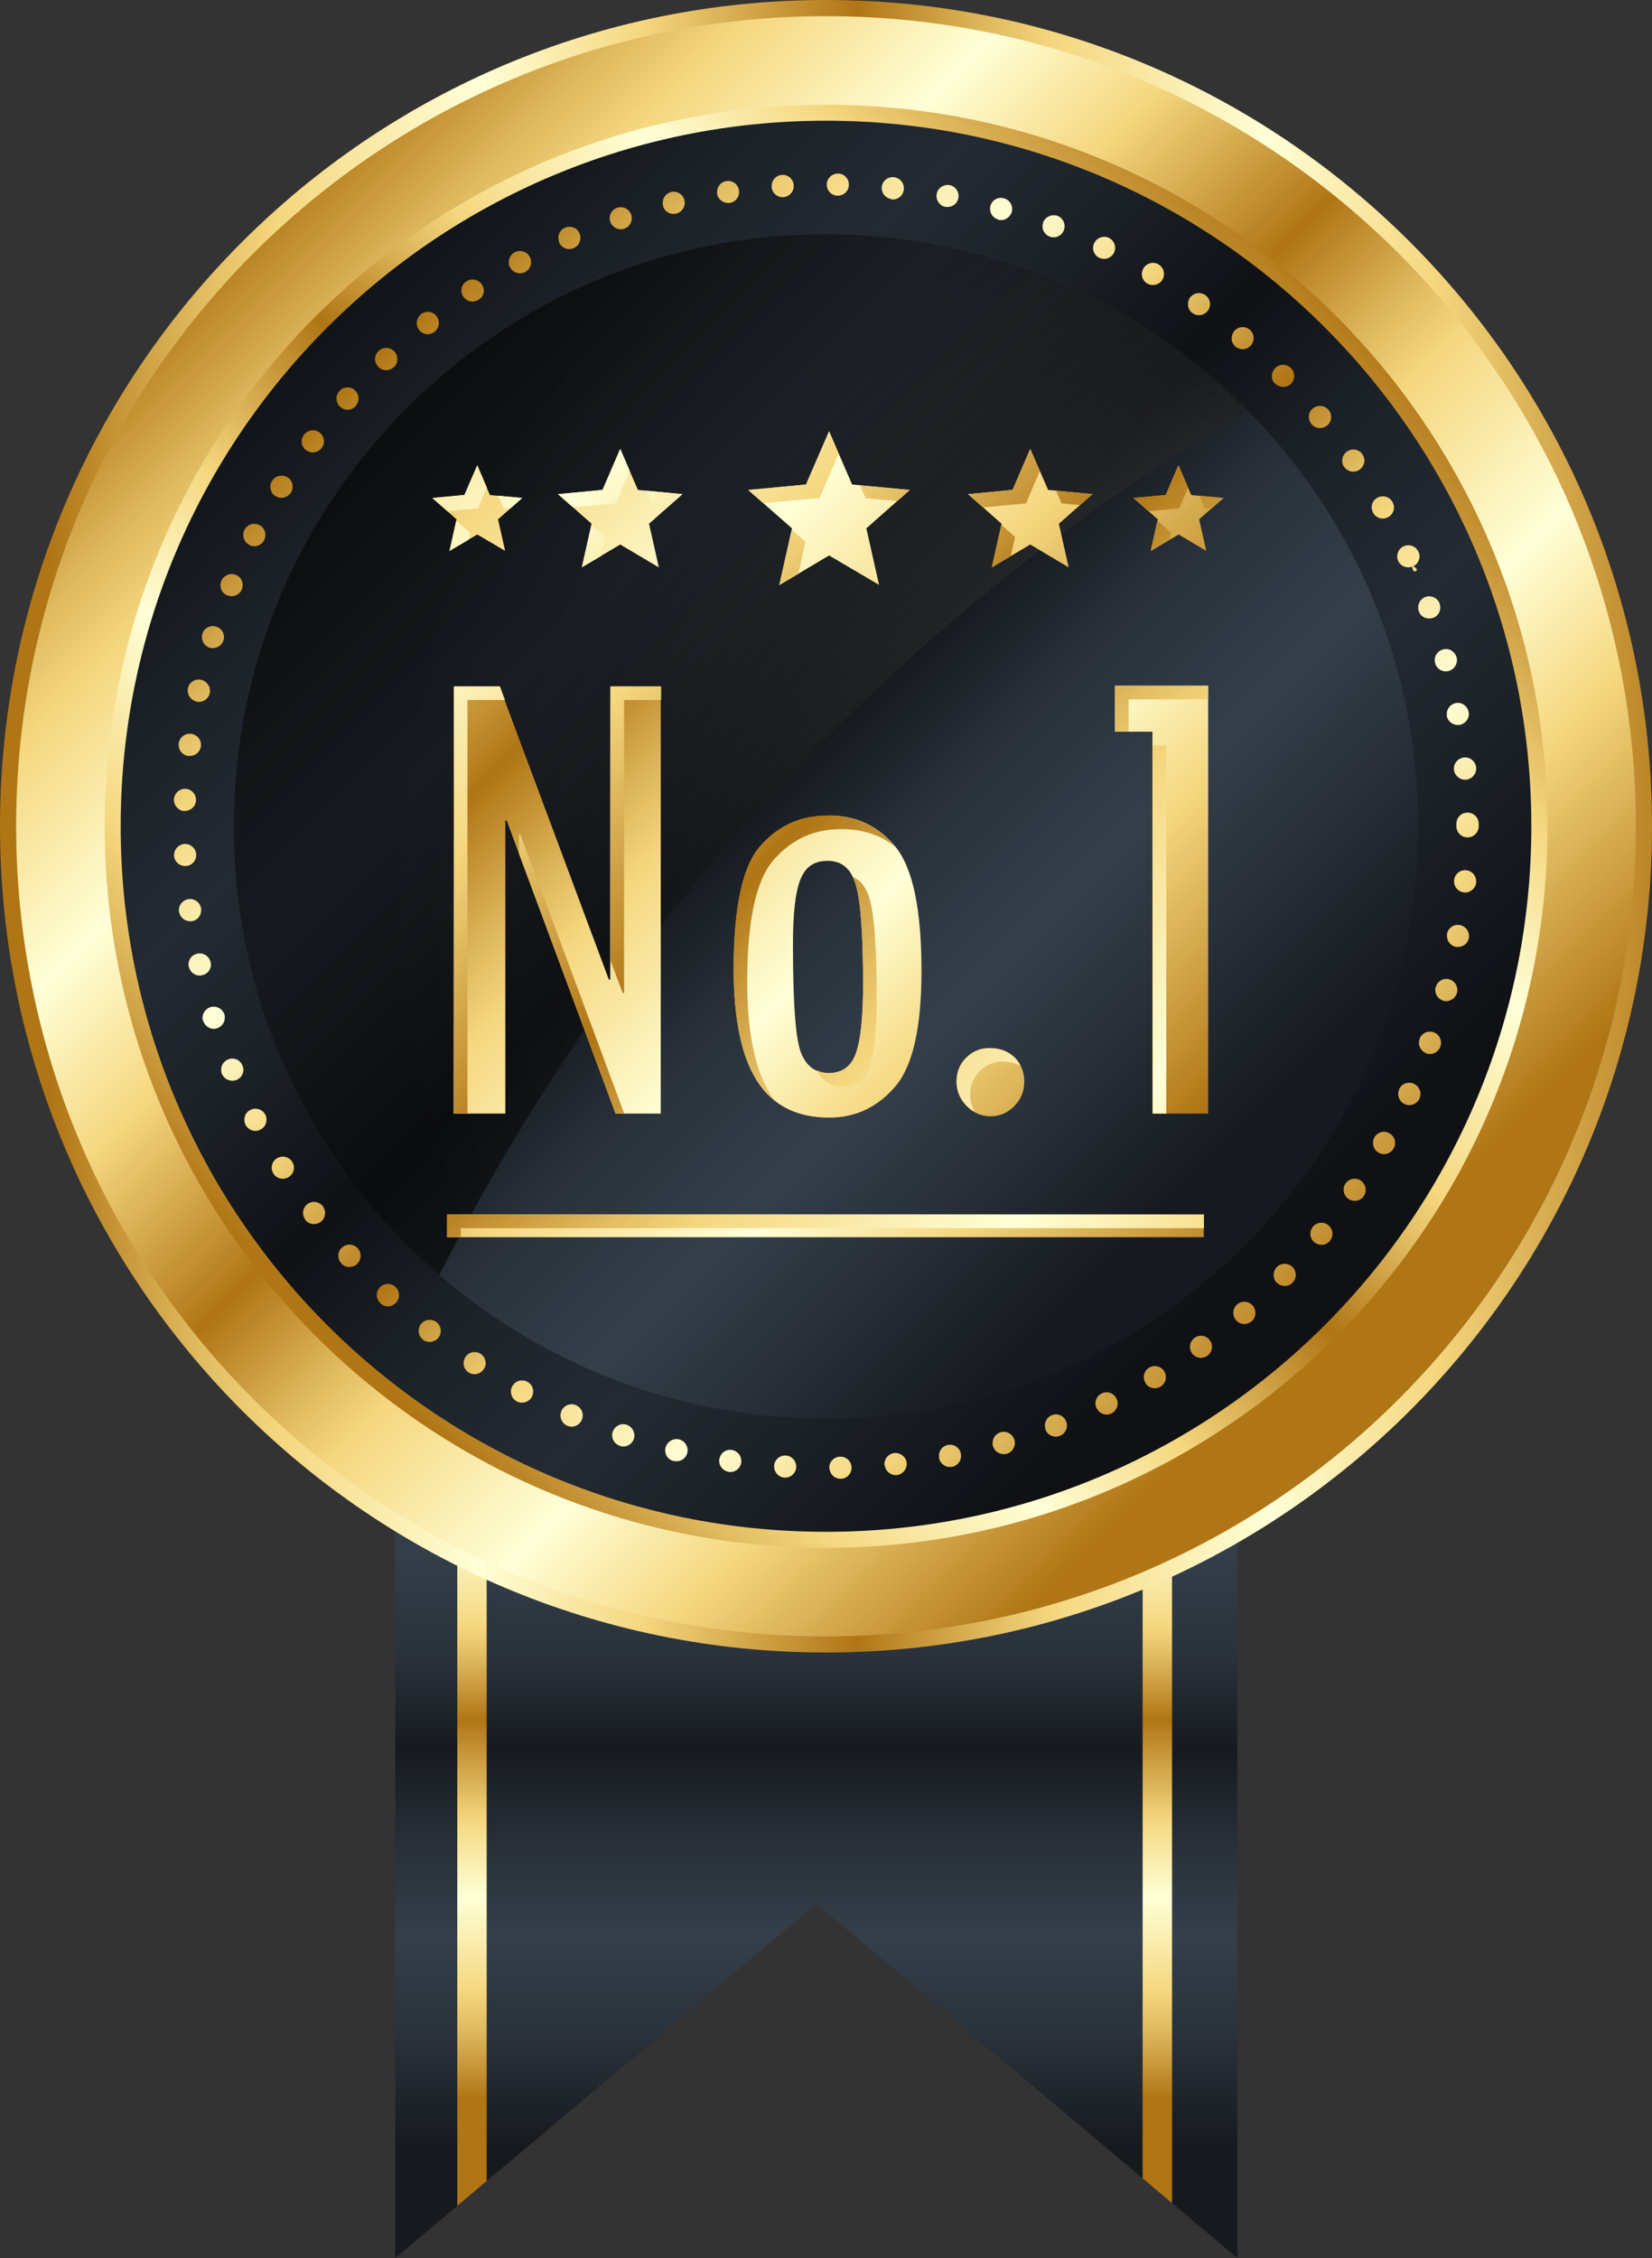 <?xml version="1.0" encoding="UTF-8"?>
<svg xmlns="http://www.w3.org/2000/svg" xmlns:xlink="http://www.w3.org/1999/xlink" viewBox="0 0 85.98 117.49">
  <rect x="0" y="0" width="85.98" height="117.49" fill="#333333" stroke="none"/>
  <defs>
    <style>
      .cls-1 {
        fill: url(#linear-gradient);
      }

      .cls-1, .cls-2, .cls-3, .cls-4, .cls-5, .cls-6, .cls-7, .cls-8, .cls-9, .cls-10, .cls-11, .cls-12, .cls-13, .cls-14, .cls-15, .cls-16, .cls-17, .cls-18, .cls-19, .cls-20 {
        stroke-width: 0px;
      }

      .cls-2 {
        fill: url(#linear-gradient-11);
      }

      .cls-3 {
        fill: url(#linear-gradient-12);
      }

      .cls-4 {
        fill: url(#linear-gradient-13);
      }

      .cls-5 {
        fill: url(#linear-gradient-10);
      }

      .cls-6 {
        fill: url(#linear-gradient-17);
      }

      .cls-7 {
        fill: url(#linear-gradient-16);
      }

      .cls-8 {
        fill: url(#linear-gradient-15);
      }

      .cls-9 {
        fill: url(#linear-gradient-18);
      }

      .cls-10 {
        fill: url(#linear-gradient-14);
      }

      .cls-11 {
        fill: url(#radial-gradient);
        opacity: .6;
      }

      .cls-11, .cls-12 {
        mix-blend-mode: screen;
      }

      .cls-12 {
        fill: url(#linear-gradient-19);
      }

      .cls-13 {
        fill: url(#linear-gradient-4);
      }

      .cls-14 {
        fill: url(#linear-gradient-2);
      }

      .cls-15 {
        fill: url(#linear-gradient-3);
      }

      .cls-16 {
        fill: url(#linear-gradient-8);
      }

      .cls-17 {
        fill: url(#linear-gradient-9);
      }

      .cls-18 {
        fill: url(#linear-gradient-7);
      }

      .cls-19 {
        fill: url(#linear-gradient-5);
      }

      .cls-20 {
        fill: url(#linear-gradient-6);
      }

      .cls-21 {
        isolation: isolate;
      }
    </style>
    <linearGradient id="linear-gradient" x1="943.8" y1="-416.3" x2="901.66" y2="-416.3" gradientTransform="translate(-373.81 -832.09) rotate(90)" gradientUnits="userSpaceOnUse">
      <stop offset="0" stop-color="#161a1f"/>
      <stop offset=".14" stop-color="#2a323b"/>
      <stop offset=".26" stop-color="#343f4a"/>
      <stop offset=".36" stop-color="#2a323b"/>
      <stop offset=".49" stop-color="#161a1f"/>
      <stop offset=".61" stop-color="#2a323b"/>
      <stop offset=".74" stop-color="#343f4a"/>
      <stop offset=".84" stop-color="#2a323b"/>
      <stop offset="1" stop-color="#161a1f"/>
    </linearGradient>
    <linearGradient id="linear-gradient-2" x1="941.33" y1="-416.22" x2="901.02" y2="-416.22" gradientTransform="translate(-373.81 -832.09) rotate(90)" gradientUnits="userSpaceOnUse">
      <stop offset="0" stop-color="#b07515"/>
      <stop offset=".09" stop-color="#e0ba5f"/>
      <stop offset=".14" stop-color="#f5d77f"/>
      <stop offset=".26" stop-color="#ffffd7"/>
      <stop offset=".36" stop-color="#f5d77f"/>
      <stop offset=".49" stop-color="#b07515"/>
      <stop offset=".57" stop-color="#e0ba5f"/>
      <stop offset=".61" stop-color="#f5d77f"/>
      <stop offset=".74" stop-color="#ffffd7"/>
      <stop offset=".84" stop-color="#f5d77f"/>
      <stop offset="1" stop-color="#b07515"/>
    </linearGradient>
    <linearGradient id="linear-gradient-3" x1="2.56" y1="42.99" x2="88.32" y2="42.99" gradientTransform="matrix(1,0,0,1,0,0)" xlink:href="#linear-gradient-2"/>
    <linearGradient id="linear-gradient-4" x1="12.04" y1="12.04" x2="68.72" y2="68.72" gradientTransform="matrix(1,0,0,1,0,0)" xlink:href="#linear-gradient-2"/>
    <linearGradient id="linear-gradient-5" x1="17.02" y1="68.96" x2="70.06" y2="15.93" gradientTransform="matrix(1,0,0,1,0,0)" xlink:href="#linear-gradient-2"/>
    <linearGradient id="linear-gradient-6" x1="16.04" y1="16.04" x2="65.39" y2="65.39" gradientUnits="userSpaceOnUse">
      <stop offset="0" stop-color="#0f1115"/>
      <stop offset=".14" stop-color="#1c2228"/>
      <stop offset=".26" stop-color="#232a32"/>
      <stop offset=".36" stop-color="#1c2228"/>
      <stop offset=".49" stop-color="#0f1115"/>
      <stop offset=".61" stop-color="#1c2228"/>
      <stop offset=".74" stop-color="#232a32"/>
      <stop offset=".84" stop-color="#1c2228"/>
      <stop offset="1" stop-color="#0f1115"/>
    </linearGradient>
    <linearGradient id="linear-gradient-7" x1="20.36" y1="20.36" x2="61.8" y2="61.8" gradientTransform="matrix(1,0,0,1,0,0)" xlink:href="#linear-gradient"/>
    <radialGradient id="radial-gradient" cx="67.09" cy="46.41" fx="67.09" fy="46.41" r="61.62" gradientUnits="userSpaceOnUse">
      <stop offset="0" stop-color="#e8e8e8"/>
      <stop offset=".05" stop-color="#a6a6a6"/>
      <stop offset=".14" stop-color="#606060"/>
      <stop offset=".21" stop-color="#4b4b4b"/>
      <stop offset=".33" stop-color="#303030"/>
      <stop offset=".45" stop-color="#1a1a1a"/>
      <stop offset=".59" stop-color="#0b0b0b"/>
      <stop offset=".76" stop-color="#020202"/>
      <stop offset="1" stop-color="#000"/>
    </radialGradient>
    <linearGradient id="linear-gradient-8" x1="18.99" y1="18.98" x2="68.83" y2="68.82" gradientTransform="matrix(1,0,0,1,0,0)" xlink:href="#linear-gradient-2"/>
    <linearGradient id="linear-gradient-9" x1="-2.04" y1="15.77" x2="51.27" y2="69.09" gradientTransform="matrix(1,0,0,1,0,0)" xlink:href="#linear-gradient-2"/>
    <linearGradient id="linear-gradient-10" x1="3.27" y1="10.47" x2="56.58" y2="63.78" gradientTransform="matrix(1,0,0,1,0,0)" xlink:href="#linear-gradient-2"/>
    <linearGradient id="linear-gradient-11" x1="4.5" y1="9.23" x2="57.82" y2="62.54" gradientTransform="matrix(1,0,0,1,0,0)" xlink:href="#linear-gradient-2"/>
    <linearGradient id="linear-gradient-12" x1="14.18" y1="-.45" x2="67.49" y2="52.86" gradientTransform="matrix(1,0,0,1,0,0)" xlink:href="#linear-gradient-2"/>
    <linearGradient id="linear-gradient-13" x1="24.1" y1="8.11" x2="91.46" y2="75.47" gradientTransform="matrix(1,0,0,1,0,0)" xlink:href="#linear-gradient-2"/>
    <linearGradient id="linear-gradient-14" x1="29.42" y1="2.79" x2="96.77" y2="70.14" gradientTransform="matrix(1,0,0,1,0,0)" xlink:href="#linear-gradient-2"/>
    <linearGradient id="linear-gradient-15" x1="18.75" y1="13.46" x2="86.11" y2="80.83" gradientTransform="matrix(1,0,0,1,0,0)" xlink:href="#linear-gradient-2"/>
    <linearGradient id="linear-gradient-16" x1="33.36" y1="-1.14" x2="100.7" y2="66.21" gradientTransform="matrix(1,0,0,1,0,0)" xlink:href="#linear-gradient-2"/>
    <linearGradient id="linear-gradient-17" x1="15.11" y1="17.11" x2="82.45" y2="84.46" gradientTransform="matrix(1,0,0,1,0,0)" xlink:href="#linear-gradient-2"/>
    <linearGradient id="linear-gradient-18" x1="1.43" y1="22.25" x2="55.22" y2="76.04" gradientTransform="matrix(1,0,0,1,0,0)" xlink:href="#linear-gradient-2"/>
    <linearGradient id="linear-gradient-19" x1="12" y1="10.48" x2="75.54" y2="74.02" gradientTransform="matrix(1,0,0,1,0,0)" xlink:href="#linear-gradient-2"/>
  </defs>
  <g class="cls-21">
    <g id="_图层_2" data-name="图层 2">
      <g id="_图层_2-2" data-name="图层 2">
        <g>
          <polygon class="cls-1" points="20.57 117.49 20.57 54.63 64.4 54.63 64.4 117.49 42.49 99.05 20.57 117.49"/>
          <path class="cls-14" d="M25.33,113.49v-58.86h-1.53v60.14l1.53-1.29ZM61,114.63v-60h-1.53v58.71l1.53,1.29Z"/>
        </g>
        <path class="cls-15" d="M85.98,42.99c0,23.74-19.25,42.99-42.99,42.99S0,66.73,0,42.99,19.25,0,42.99,0s42.99,19.25,42.99,42.99Z"/>
        <path class="cls-13" d="M85.14,42.99c0,23.28-18.87,42.15-42.15,42.15S.84,66.27.84,42.99,19.71.84,42.99.84s42.15,18.87,42.15,42.15Z"/>
        <path class="cls-19" d="M16.82,16.08c6.76-6.58,15.99-10.63,26.18-10.63,20.73,0,37.54,16.81,37.54,37.54s-16.81,37.54-37.54,37.54S5.45,63.72,5.45,42.99c0-10.55,4.35-20.09,11.36-26.91"/>
        <path class="cls-20" d="M79.7,42.99c0,20.27-16.43,36.71-36.71,36.71S6.28,63.26,6.28,42.99,22.72,6.28,42.99,6.28s36.71,16.43,36.71,36.71Z"/>
        <path class="cls-18" d="M73.81,42.99c0,17.02-13.8,30.82-30.82,30.82s-30.82-13.8-30.82-30.82,13.8-30.82,30.82-30.82,30.82,13.8,30.82,30.82Z"/>
        <path class="cls-11" d="M22.87,66.33c5.22-10.33,12.06-19.86,20.35-28.15,6.53-6.54,13.85-12.17,21.71-16.82-5.59-5.67-13.35-9.18-21.94-9.18-17.02,0-30.82,13.8-30.82,30.82,0,9.33,4.15,17.69,10.7,23.34Z"/>
        <path class="cls-16" d="M43.16,76.38v-.02h0c0-.31.26-.57.57-.57h0c.32-.01.58.24.59.56h0v.02h0c0,.31-.25.57-.56.57h0s-.01,0-.01,0h0c-.32,0-.57-.25-.58-.57ZM40.83,76.88c-.31-.02-.54-.28-.54-.58h0v-.03h0c.02-.32.29-.56.61-.54h0c.31.02.54.28.54.58h0v.03h0c-.02.31-.27.54-.57.54h-.04ZM46.03,76.24s0-.04,0-.06h0c0-.29.22-.55.52-.58h0c.31-.03.6.2.64.51h0v.06h0c0,.29-.22.54-.51.58h-.06c-.29,0-.54-.22-.57-.51ZM37.93,76.58c-.29-.04-.5-.29-.5-.57h0s0-.06.01-.09h0c.05-.31.34-.53.65-.48h0c.29.05.49.29.49.57h0s0,.06,0,.09h0c-.04.28-.29.49-.57.49h0s-.05,0-.08,0ZM48.88,75.86s-.01-.08-.01-.12h0c0-.27.19-.51.46-.56h0c.32-.06.62.14.68.46h0s.01.07.01.12h0c0,.27-.2.51-.47.56h0s-.08.01-.11.01h0c-.27,0-.51-.19-.57-.47ZM35.06,76.02c-.27-.06-.44-.3-.44-.57h0s0-.09.02-.13h0c.08-.31.39-.5.7-.43h0c.27.06.45.31.45.57h0s0,.09-.02.13h0c-.06.27-.3.44-.56.44h0s-.09,0-.14-.02ZM51.68,75.24c-.02-.05-.02-.1-.02-.16h0c0-.25.16-.48.42-.56h0c.31-.09.62.09.72.4h0c.01.05.02.1.02.16h0c0,.25-.17.49-.42.56h0c-.05.01-.1.02-.16.02h0c-.25,0-.49-.17-.56-.42ZM32.25,75.22c-.24-.08-.39-.31-.39-.54h0c0-.06,0-.13.03-.18h0c.1-.31.43-.47.73-.37h0c.24.08.39.31.4.55h0c0,.06-.01.12-.03.19h0c-.09.24-.31.39-.55.39h0c-.06,0-.13,0-.18-.03ZM54.42,74.38c-.03-.07-.04-.14-.04-.21h0c0-.23.14-.45.37-.54h0c.29-.12.63.03.74.33h0c.03.07.04.14.04.21h0c0,.23-.14.45-.37.54h0c-.07.02-.14.04-.21.04h0c-.23,0-.45-.14-.54-.37ZM29.52,74.18c-.22-.1-.35-.31-.35-.54h0c0-.07.02-.15.05-.23h0c.13-.29.47-.43.76-.3h0c.22.1.35.31.35.54h0c0,.07-.02.15-.05.23h0c-.09.21-.31.35-.53.35h0c-.07,0-.16-.02-.23-.05ZM57.07,73.27c-.03-.08-.06-.16-.06-.25h0c0-.21.12-.42.33-.52h0c.28-.14.63-.02.77.27h0c.04.08.06.16.06.25h0c0,.21-.12.42-.32.52h0c-.08.04-.17.06-.25.06h0c-.21,0-.42-.12-.52-.33ZM26.89,72.91c-.19-.1-.3-.3-.3-.51h0c0-.09.02-.18.07-.27h0c.15-.28.5-.39.78-.24h0c.2.1.31.3.31.51h0c0,.09-.02.18-.07.28h0c-.1.19-.31.3-.51.3h0c-.09,0-.19-.02-.28-.07ZM59.62,71.95c-.06-.09-.09-.2-.09-.3h0c0-.19.1-.38.28-.49h0c.27-.16.63-.08.79.2h0c.06.09.08.2.08.29h0c0,.2-.1.39-.28.5h0c-.09.05-.2.08-.3.08h0c-.2,0-.39-.1-.49-.28ZM24.39,71.41c-.17-.11-.27-.3-.26-.49h0c0-.1.03-.21.09-.31h0c.17-.27.53-.34.8-.17h0c.16.11.25.29.26.47h0c0,.12-.03.23-.1.32h0c-.11.17-.29.27-.48.27h0c-.11,0-.22-.03-.32-.1ZM62.04,70.41c-.07-.1-.11-.22-.11-.33h0c0-.18.09-.36.24-.47h0c.26-.19.62-.13.8.13h0c.08.1.11.22.11.33h0c0,.18-.08.36-.24.47h0c-.1.07-.22.11-.34.11h0c-.18,0-.35-.09-.47-.24ZM22.01,69.7c-.14-.12-.22-.28-.22-.46h0c0-.12.04-.25.12-.35h0c.2-.25.56-.29.81-.1h0c.14.11.22.28.22.45h0c0,.13-.04.25-.12.36h0c-.12.14-.28.22-.46.22h0c-.13,0-.25-.04-.36-.12ZM64.33,68.68c-.1-.11-.14-.24-.14-.38h0c0-.16.07-.32.2-.43h0c.24-.21.61-.18.81.06h0c.1.11.14.25.14.38h0c0,.16-.06.32-.2.44h0c-.11.09-.24.14-.38.14h0c-.16,0-.32-.07-.43-.2ZM19.8,67.8c-.12-.12-.19-.27-.19-.42h0c0-.14.05-.28.16-.4h0c.22-.23.58-.24.81-.02h0c.12.11.19.26.19.42h0c0,.14-.05.28-.16.4h0c-.12.12-.27.19-.42.19h0c-.14,0-.28-.05-.39-.16ZM66.46,66.75c-.12-.11-.17-.26-.17-.41h0c0-.15.05-.3.16-.41h0c.22-.23.59-.23.82-.01h0c.11.11.17.26.17.4h0c0,.15-.05.3-.17.42h0c-.11.12-.26.17-.41.17h0c-.14,0-.29-.06-.4-.17ZM17.75,65.72c-.1-.11-.14-.25-.14-.39h0c0-.16.06-.31.19-.42h0c.24-.22.6-.2.82.04h0c.1.11.15.25.15.39h0c0,.16-.07.32-.19.43h0c-.11.1-.25.15-.39.15h0c-.16,0-.32-.06-.43-.19ZM68.41,64.64c-.14-.12-.21-.28-.21-.44h0c0-.13.04-.26.13-.37h0c.2-.25.57-.28.81-.08h0c.14.12.21.28.21.45h0c0,.13-.05.26-.13.36h0c-.11.14-.28.21-.44.21h0c-.13,0-.26-.05-.37-.13ZM15.89,63.46c-.07-.1-.12-.23-.12-.35h0c0-.17.08-.35.23-.46h0c.25-.19.61-.14.81.12h0c.07.1.11.22.11.34h0c0,.18-.08.35-.23.47h0c-.1.07-.23.11-.35.11h0c-.17,0-.35-.08-.46-.23ZM70.18,62.38c-.16-.11-.25-.29-.25-.48h0c0-.11.03-.23.1-.32h0c.18-.26.54-.33.8-.15h0c.16.12.25.3.25.48h0c0,.11-.03.22-.1.32h0c-.11.17-.29.25-.47.25h0c-.12,0-.23-.03-.33-.1ZM14.23,61.06c-.06-.09-.09-.2-.09-.31h0c0-.19.1-.38.27-.48h0c.27-.17.63-.09.8.18h0c.06.1.09.2.09.31h0c0,.19-.1.37-.27.48h0c-.1.06-.2.09-.31.09h0c-.2,0-.38-.09-.49-.27ZM71.75,59.97c-.19-.1-.29-.3-.29-.5h0c0-.1.02-.2.07-.29h0c.16-.28.51-.38.79-.21h0c.18.1.29.29.29.5h0c0,.1-.02.2-.08.29h0c-.1.18-.3.29-.5.29h0c-.1,0-.2-.03-.28-.08ZM12.78,58.52c-.04-.08-.06-.17-.06-.26h0c0-.21.11-.42.31-.51h0c.28-.15.64-.03.78.25h0c.05.08.06.17.06.26h0c0,.21-.12.42-.31.51h0c-.09.05-.17.07-.27.07h0c-.21,0-.41-.12-.51-.32ZM73.1,57.44c-.21-.1-.33-.31-.33-.53h0c0-.08.02-.16.05-.24h0c.13-.29.48-.42.77-.28h0c.21.1.34.31.34.53h0c0,.08-.02.16-.05.24h0c-.1.21-.31.34-.53.34h0c-.08,0-.16-.02-.24-.05ZM11.55,55.88h0c-.03-.07-.04-.16-.04-.23h0c0-.23.14-.43.36-.53h0c.29-.12.63.02.75.32h0c.03.07.05.14.05.22h0c0,.23-.14.44-.36.53h0c-.07.03-.14.04-.22.04h0c-.23,0-.44-.13-.54-.35ZM74.23,54.8c-.23-.09-.38-.31-.38-.54h0c0-.06.01-.13.03-.2h0c.1-.3.44-.46.74-.35h0c.23.08.38.3.38.54h0c0,.06-.01.13-.03.2h0c-.09.24-.31.39-.54.39h0c-.06,0-.13-.01-.2-.03ZM10.57,53.13h0c-.02-.06-.03-.12-.03-.17h0c0-.25.16-.47.41-.56h0c.31-.09.63.08.73.38h0c.02.06.02.12.02.17h0c0,.25-.16.47-.4.55h0c-.06.02-.12.03-.17.03h0c-.24,0-.47-.16-.55-.4ZM75.13,52.07c-.26-.07-.43-.31-.43-.56h0c0-.05,0-.1.02-.14h0c.08-.31.4-.5.7-.42h0c.27.07.43.31.43.57h0s0,.09-.02.14h0c-.07.25-.31.43-.56.43h0s-.1,0-.14-.02ZM9.82,50.3s-.01-.09-.01-.13h0c0-.26.19-.5.46-.55h0c.31-.07.62.13.69.44h0s.02.09.02.13h0c0,.26-.19.5-.46.55h0s-.08.02-.12.02h0c-.26,0-.51-.18-.57-.46ZM75.79,49.27c-.28-.05-.48-.29-.48-.57h0s0-.07,0-.1h0c.05-.31.35-.53.67-.47h0c.28.05.47.29.48.57h0s0,.07-.01.1h0c-.05.28-.29.47-.57.47h0s-.07,0-.1,0ZM9.31,47.43s0-.05,0-.08h0c0-.28.21-.53.51-.57h0c.31-.04.6.18.65.5h0v.08h0c0,.29-.21.54-.5.57h0s-.05,0-.08,0h0c-.28,0-.53-.21-.57-.5ZM76.21,46.43c-.31-.02-.54-.28-.53-.58h0v-.05h0c.03-.32.31-.55.62-.52h0c.31.02.53.28.53.58h0v.05h0c-.03.3-.28.53-.58.53h0s-.03,0-.05,0ZM9.06,44.52v-.03h0c0-.31.24-.56.55-.58h0c.32-.01.59.24.6.55h0v.03h0c0,.31-.24.56-.55.57h-.02c-.31,0-.57-.24-.58-.55ZM75.8,42.99h0s0-.04,0-.06h0s0-.05,0-.07h0c0-.32.25-.58.58-.58h0c.32,0,.58.26.58.58h0s0,.04,0,.06h0s0,.05,0,.07h0c0,.32-.26.58-.58.58h0c-.32,0-.58-.26-.58-.58ZM9.61,42.2c-.31-.01-.55-.27-.56-.57h0v-.03h0c.02-.32.28-.57.6-.56h0c.31.01.55.27.55.57h0v.03h0c-.01.31-.27.55-.58.55h-.02ZM75.67,40.04h0v-.05h0c0-.3.23-.55.53-.58h0c.32-.03.6.21.63.53h0v.05h0c0,.3-.23.55-.53.58h0s-.03,0-.05,0h0c-.29,0-.55-.23-.58-.53ZM9.8,39.33c-.29-.03-.5-.28-.5-.57h0v-.08h0c.04-.31.33-.54.65-.5h0c.29.04.51.28.51.57h0s0,.05,0,.07h0c-.04.3-.29.51-.57.51h0s-.05,0-.07,0ZM75.3,37.25s0-.07,0-.1h0c0-.28.2-.52.47-.57h0c.32-.06.61.16.67.47h0s.01.07.01.1h0c0,.27-.2.51-.48.57h0s-.07,0-.1,0h0c-.28,0-.52-.2-.57-.47ZM10.23,36.5c-.27-.06-.46-.3-.46-.57h0s0-.07.01-.12h0c.07-.31.37-.51.69-.44h0c.27.06.46.31.46.57h0s0,.07-.01.12h0c-.06.27-.3.46-.57.46h0s-.08,0-.12-.01ZM74.69,34.49s-.02-.1-.02-.14h0c0-.25.17-.49.43-.56h0c.31-.09.62.1.71.41h0c.01.05.02.1.02.14h0c0,.26-.17.5-.43.57h0c-.05.01-.1.02-.15.02h0c-.26,0-.49-.17-.56-.43ZM10.91,33.7c-.25-.08-.4-.31-.4-.55h0c0-.06,0-.12.02-.17h0c.09-.31.42-.47.72-.38h0c.25.08.41.3.41.55h0c0,.06-.01.11-.03.17h0c-.08.25-.31.4-.55.4h0c-.06,0-.12,0-.17-.02ZM73.84,31.8h0c-.02-.06-.03-.13-.03-.2h0c0-.24.15-.46.38-.54h0c.3-.11.63.05.74.35h0c.02.06.03.13.03.2h0c0,.24-.14.46-.38.54h0c-.06.02-.13.03-.2.03h0c-.24,0-.46-.14-.54-.38ZM11.83,30.98c-.23-.09-.36-.31-.36-.54h0c0-.07.02-.14.05-.21h0c.12-.29.46-.44.75-.32h0c.23.09.37.31.36.54h0c0,.07-.01.14-.04.21h0c-.09.23-.31.36-.54.36h0c-.07,0-.14-.02-.21-.04ZM72.77,29.19c-.04-.08-.05-.16-.05-.24h0c0-.22.12-.43.34-.53h0c.29-.13.63,0,.76.28h0c.04.08.06.16.06.24h0c0,.22-.12.43-.34.53h0c-.08.03-.16.05-.24.05h0c-.22,0-.43-.12-.53-.33ZM12.98,28.35c-.2-.1-.32-.31-.32-.51h0c0-.09.02-.18.06-.27h0c.14-.28.49-.4.78-.25h0c.2.1.31.3.31.51h0c0,.09-.02.18-.06.27h0c-.1.2-.31.32-.51.32h0c-.09,0-.18-.02-.26-.06ZM71.47,26.69c-.05-.09-.08-.19-.08-.29h0c0-.2.1-.4.29-.5h0c.28-.16.63-.06.79.21h0c.05.09.08.19.08.29h0c0,.2-.1.39-.29.5h0c-.09.05-.19.08-.29.08h0c-.2,0-.39-.1-.5-.29ZM14.34,25.82c-.18-.11-.27-.31-.27-.5h0c0-.1.03-.21.09-.3h0c.17-.27.53-.35.8-.19h0c.18.11.27.3.27.5h0c0,.1-.03.21-.09.3h0c-.11.17-.3.27-.49.27h0c-.1,0-.21-.03-.31-.09ZM69.96,24.3c-.08-.1-.11-.22-.1-.34h0c0-.18.09-.36.25-.47h0c.26-.18.62-.12.8.15h0c.07.1.1.21.1.32h0c0,.18-.09.37-.25.48h0c-.1.07-.22.1-.33.1h0c-.18,0-.36-.09-.47-.25ZM15.93,23.43c-.15-.12-.23-.29-.23-.46h0c0-.12.04-.24.12-.35h0c.19-.25.55-.31.81-.12h0c.15.12.23.29.23.46h0c0,.12-.03.24-.12.35h0c-.11.15-.29.23-.46.23h0c-.12,0-.24-.04-.35-.12ZM68.25,22.06c-.09-.11-.13-.24-.13-.37h0c0-.17.07-.33.21-.44h0c.25-.2.61-.17.82.08h0c.09.11.13.24.13.37h0c0,.17-.07.33-.21.44h0c-.11.09-.24.13-.37.13h0c-.17,0-.33-.07-.45-.21ZM17.71,21.17c-.13-.11-.19-.27-.2-.43h0c0-.14.05-.28.15-.39h0c.21-.24.58-.26.81-.05h0c.13.12.19.27.19.43h0c0,.14-.05.28-.14.39h0c-.11.13-.27.2-.43.2h0c-.13,0-.27-.05-.38-.15ZM66.36,19.97c-.11-.12-.17-.27-.16-.41h0c0-.15.06-.29.17-.41h0c.23-.23.6-.22.82,0h0c.11.12.17.27.17.41h0c0,.15-.06.29-.17.41h0c-.12.11-.26.16-.4.16h0c-.15,0-.3-.06-.42-.17ZM19.68,19.08c-.1-.11-.16-.25-.16-.4h0c0-.15.06-.31.19-.42h0c.23-.22.59-.21.81.02h0c.1.11.16.25.16.4h0c0,.16-.06.31-.18.42h0c-.11.1-.25.16-.4.16h0c-.15,0-.31-.06-.42-.18ZM64.3,18.04c-.13-.12-.2-.28-.2-.44h0c0-.13.05-.27.14-.38h0c.21-.24.57-.27.81-.06h0c.13.11.2.27.2.43h0c0,.13-.05.27-.14.38h0c-.12.13-.28.2-.44.2h0c-.13,0-.27-.05-.38-.14ZM21.82,17.17c-.09-.11-.13-.23-.13-.36h0c0-.17.08-.34.22-.46h0c.25-.2.61-.16.81.1h0c.08.1.12.23.12.35h0c0,.17-.07.34-.22.46h0c-.1.08-.23.13-.36.13h0c-.17,0-.34-.08-.45-.22ZM62.07,16.3c-.16-.11-.24-.29-.24-.47h0c0-.12.03-.24.1-.34h0c.19-.26.55-.32.81-.13h0c.16.11.24.29.24.47h0c0,.12-.04.23-.11.33h0c-.12.16-.29.24-.47.24h0c-.12,0-.23-.03-.33-.11ZM24.28,14.64h0c.26-.18.62-.1.8.16h0c.06.1.1.21.1.32h0c0,.19-.09.36-.26.47h0c-.1.06-.21.1-.32.1h0c-.19,0-.37-.09-.49-.26-.06-.1-.1-.21-.1-.32h0c0-.19.1-.36.26-.47M59.71,14.75c-.18-.1-.28-.29-.28-.49h0c0-.1.03-.2.08-.3h0c.16-.27.52-.37.79-.2h0c.19.11.28.3.28.49h0c0,.1-.02.21-.08.3h0c-.1.18-.3.28-.5.28h0c-.1,0-.2-.02-.29-.08ZM26.55,13.92c-.05-.09-.07-.18-.07-.28h0c0-.21.11-.4.3-.51h0c.28-.15.64-.05.79.23h0c.05.09.07.18.07.28h0c0,.2-.1.4-.3.51h0c-.09.05-.18.07-.28.07h0c-.2,0-.4-.11-.51-.3ZM57.22,13.42h0c-.21-.1-.33-.31-.33-.52h0c0-.08.02-.17.06-.25h0c.14-.29.49-.41.77-.27h0c.2.1.32.31.32.52h0c0,.09-.02.17-.06.25h0c-.1.2-.31.32-.52.32h0c-.08,0-.17-.02-.25-.06ZM29.11,12.61c-.03-.08-.05-.16-.05-.24h0c0-.22.13-.43.34-.52h0c.29-.13.64,0,.76.29h0c.03.07.05.15.05.23h0c0,.23-.13.44-.35.54h0c-.08.03-.16.05-.23.05h0c-.23,0-.44-.13-.53-.35ZM54.63,12.31c-.23-.09-.38-.31-.37-.54h0c0-.07.01-.13.03-.2h0c.12-.29.44-.44.75-.34h0c.23.09.37.31.37.55h0c0,.06-.02.13-.04.2h0c-.09.23-.31.37-.54.37h0c-.06,0-.13-.01-.2-.04ZM31.76,11.53c-.02-.06-.03-.12-.03-.18h0c0-.24.15-.46.39-.54h0c.3-.1.63.06.73.36h0c.02.06.03.13.03.19h0c0,.24-.15.46-.39.54h0c-.06.02-.12.03-.18.03h0c-.24,0-.47-.16-.55-.4ZM51.95,11.42h0c-.25-.07-.42-.3-.42-.55h0c0-.05,0-.1.02-.16h0c.08-.31.4-.48.71-.39h0c.25.07.42.3.42.55h0c0,.05-.01.1-.02.16h0c-.08.25-.31.42-.55.42h0c-.05,0-.1,0-.16-.02ZM34.51,10.69c-.01-.05-.02-.1-.02-.14h0c0-.26.18-.49.44-.56h0c.31-.07.62.12.69.42h0s.02.09.02.13h0c0,.27-.17.5-.44.57h0s-.09.02-.14.02h0c-.26,0-.5-.17-.56-.44ZM49.21,10.77c-.27-.05-.46-.29-.47-.56h0s0-.08.01-.12h0c.06-.31.36-.51.67-.46h0c.28.05.47.3.47.57h0s0,.07-.01.1h0c-.05.28-.29.47-.57.47h0s-.07,0-.11-.01ZM37.32,10.08s0-.06,0-.09h0c0-.28.2-.53.49-.57h0c.31-.05.61.17.65.48h0s.01.06.01.09h0c0,.28-.21.53-.49.57h0s-.06,0-.09,0h0c-.28,0-.53-.21-.57-.49ZM46.41,10.36c-.29-.03-.52-.28-.52-.57h0s0-.04,0-.06h0c.04-.32.32-.55.64-.51h0c.29.03.52.28.51.58h0v.06h0c-.03.3-.28.52-.58.52h0s-.03,0-.06,0ZM40.16,9.72v-.05h0c0-.29.23-.55.54-.57h0c.32-.02.59.22.61.54h0s0,.03,0,.05h0c0,.29-.24.55-.54.57h0s-.02,0-.04,0h0c-.3,0-.56-.24-.57-.54ZM43.6,10.18c-.32,0-.57-.26-.57-.57h0c0-.33.27-.58.58-.58h0c.32,0,.57.26.57.57h0s0,.01,0,.01h0c0,.32-.26.57-.57.57h0s-.01,0-.01,0Z"/>
      </g>
      <g id="_图层_1-2" data-name="图层 1">
        <g>
          <g>
            <path class="cls-17" d="M34.4,57.94h-2.36l-5.67-15.25h-.07v15.25h-2.69v-22.22h2.39l5.69,15.25h.07s0-15.25,0-15.25h2.63v22.22Z"/>
            <path class="cls-5" d="M43.12,42.43c1.45,0,2.62.55,3.51,1.66.88,1.1,1.33,3.24,1.33,6.42,0,2.98-.46,4.99-1.39,6.05-.92,1.06-2.06,1.59-3.41,1.59-1.69,0-2.94-.63-3.75-1.9-.81-1.27-1.22-3.21-1.22-5.84,0-3.22.46-5.35,1.4-6.4.93-1.05,2.09-1.57,3.47-1.57h.07ZM44.92,51.22c0-2.59-.12-4.31-.37-5.16-.24-.85-.73-1.27-1.47-1.27s-1.17.33-1.43.99c-.26.66-.38,1.79-.38,3.37,0,3.08.14,4.97.43,5.65.28.69.76,1.03,1.42,1.03.71,0,1.19-.35,1.43-1.04.24-.69.37-1.88.37-3.57Z"/>
            <path class="cls-2" d="M51.49,54.54c.53,0,.97.16,1.31.49.34.33.51.74.51,1.24s-.17.93-.52,1.28c-.34.35-.75.53-1.23.53s-.91-.18-1.26-.54c-.35-.36-.52-.79-.52-1.27s.17-.9.5-1.23c.33-.33.74-.5,1.21-.5Z"/>
            <path class="cls-3" d="M62.88,57.94h-2.9v-19.87h-1.95v-2.39h4.85v22.26Z"/>
          </g>
          <g>
            <polygon class="cls-4" points="45.75 30.43 43.15 28.9 40.56 30.44 41.22 27.49 38.95 25.5 41.95 25.21 43.15 22.44 44.35 25.21 47.35 25.49 45.09 27.49 45.75 30.43"/>
            <polygon class="cls-10" points="55.62 29.52 53.62 28.33 51.62 29.52 52.13 27.25 50.38 25.71 52.7 25.49 53.62 23.36 54.55 25.49 56.86 25.71 55.11 27.25 55.62 29.52"/>
            <polygon class="cls-8" points="34.29 29.52 32.28 28.33 30.28 29.52 30.79 27.25 29.04 25.71 31.36 25.49 32.28 23.36 33.2 25.49 35.52 25.71 33.78 27.25 34.29 29.52"/>
            <polygon class="cls-7" points="62.78 28.66 61.34 27.81 59.89 28.67 60.26 27.02 58.99 25.91 60.67 25.76 61.33 24.21 62 25.76 63.68 25.91 62.41 27.02 62.78 28.66"/>
            <polygon class="cls-6" points="26.29 28.66 24.84 27.81 23.39 28.67 23.76 27.02 22.5 25.91 24.17 25.76 24.84 24.21 25.5 25.76 27.18 25.91 25.92 27.02 26.29 28.66"/>
          </g>
          <rect class="cls-9" x="23.27" y="63.19" width="39.38" height="1.18"/>
        </g>
        <path class="cls-12" d="M43.12,42.43h-.07c-1.38,0-2.54.52-3.47,1.57-.93,1.05-1.4,3.18-1.4,6.4,0,2.63.41,4.58,1.22,5.84.27.42.59.76.95,1.04-.08-.11-.17-.21-.24-.33-.81-1.27-1.22-3.22-1.22-5.84,0-3.22.46-5.35,1.4-6.4.93-1.05,2.09-1.57,3.47-1.57h.07c1.08,0,2,.31,2.77.92-.88-1.08-2.04-1.62-3.48-1.62ZM43.12,55.83c-.23,0-.43-.06-.61-.14.29.55.72.85,1.32.85.71,0,1.19-.35,1.43-1.04.24-.69.37-1.88.37-3.57,0-2.59-.12-4.31-.37-5.16-.17-.6-.47-.98-.89-1.15.07.14.13.28.18.45.24.85.37,2.57.37,5.16,0,1.69-.12,2.88-.37,3.57-.24.69-.72,1.04-1.43,1.04ZM41.92,28.19l-.71-.63-.65,2.88.99-.58.37-1.66ZM60.87,28.08l.08-.36-.71-.63-.35,1.57.99-.58ZM52.2,55.24c.35,0,.65.08.92.21-.08-.16-.18-.3-.31-.43-.34-.33-.77-.49-1.31-.49-.48,0-.88.17-1.21.5-.33.33-.5.74-.5,1.23s.17.91.52,1.27c.13.13.27.23.42.32-.15-.27-.24-.56-.24-.89,0-.49.17-.9.5-1.23.33-.33.74-.5,1.21-.5ZM59.99,38.78v19.16h.71v-19.16h-.71ZM32.49,57.94l-5.41-14.54h-.07v1.01l5.03,13.54h.44ZM31.27,28.93l.22-.99-.71-.63-.49,2.2.99-.58ZM23.62,57.94h.71v-21.52h1.95l-.26-.71h-2.39v22.22ZM34.4,35.71h-2.63v14.25l.64,1.71h.07s0-15.25,0-15.25h1.93v-.71ZM58.03,38.07h.71v-1.68h4.14v-.71h-4.85v2.39ZM24.38,28.08l.08-.36-.71-.63-.35,1.57.99-.58ZM24.87,26.46l.47-1.09-.5-1.16-.67,1.54-1.67.16.79.69,1.59-.15ZM26.53,26.48l.65-.57-1.26-.12.29.66.33.03ZM73.55,29.68s.06.05.07.05c.08,0,.12-.03.12-.1v-.02c-.08-.09-.18-.16-.3-.23.05.09.08.19.1.3ZM23.27,64.37h.71v-.47h38.68v-.71H23.27v1.18ZM52.61,28.93l.22-.99-.71-.63-.49,2.2.99-.58ZM61.37,26.46l.47-1.09-.5-1.16-.67,1.54-1.67.16.79.69,1.59-.15ZM56.21,26.28l.65-.57-1.9-.18.29.66.97.09ZM63.03,26.48l.65-.57-1.26-.12.29.66.33.03ZM32.06,26.19l.72-1.68-.5-1.16-.92,2.14-2.32.22.79.69,2.23-.21ZM53.4,26.19l.72-1.68-.5-1.16-.92,2.14-2.32.22.79.69,2.23-.21ZM34.87,26.28l.65-.57-1.9-.18.28.66.97.09ZM42.65,25.91l1-2.31-.5-1.16-1.2,2.77-3.01.28.79.69,2.92-.27ZM46.7,26.07l.65-.57-2.59-.24.29.66,1.66.15Z"/>
      </g>
    </g>
  </g>
</svg>